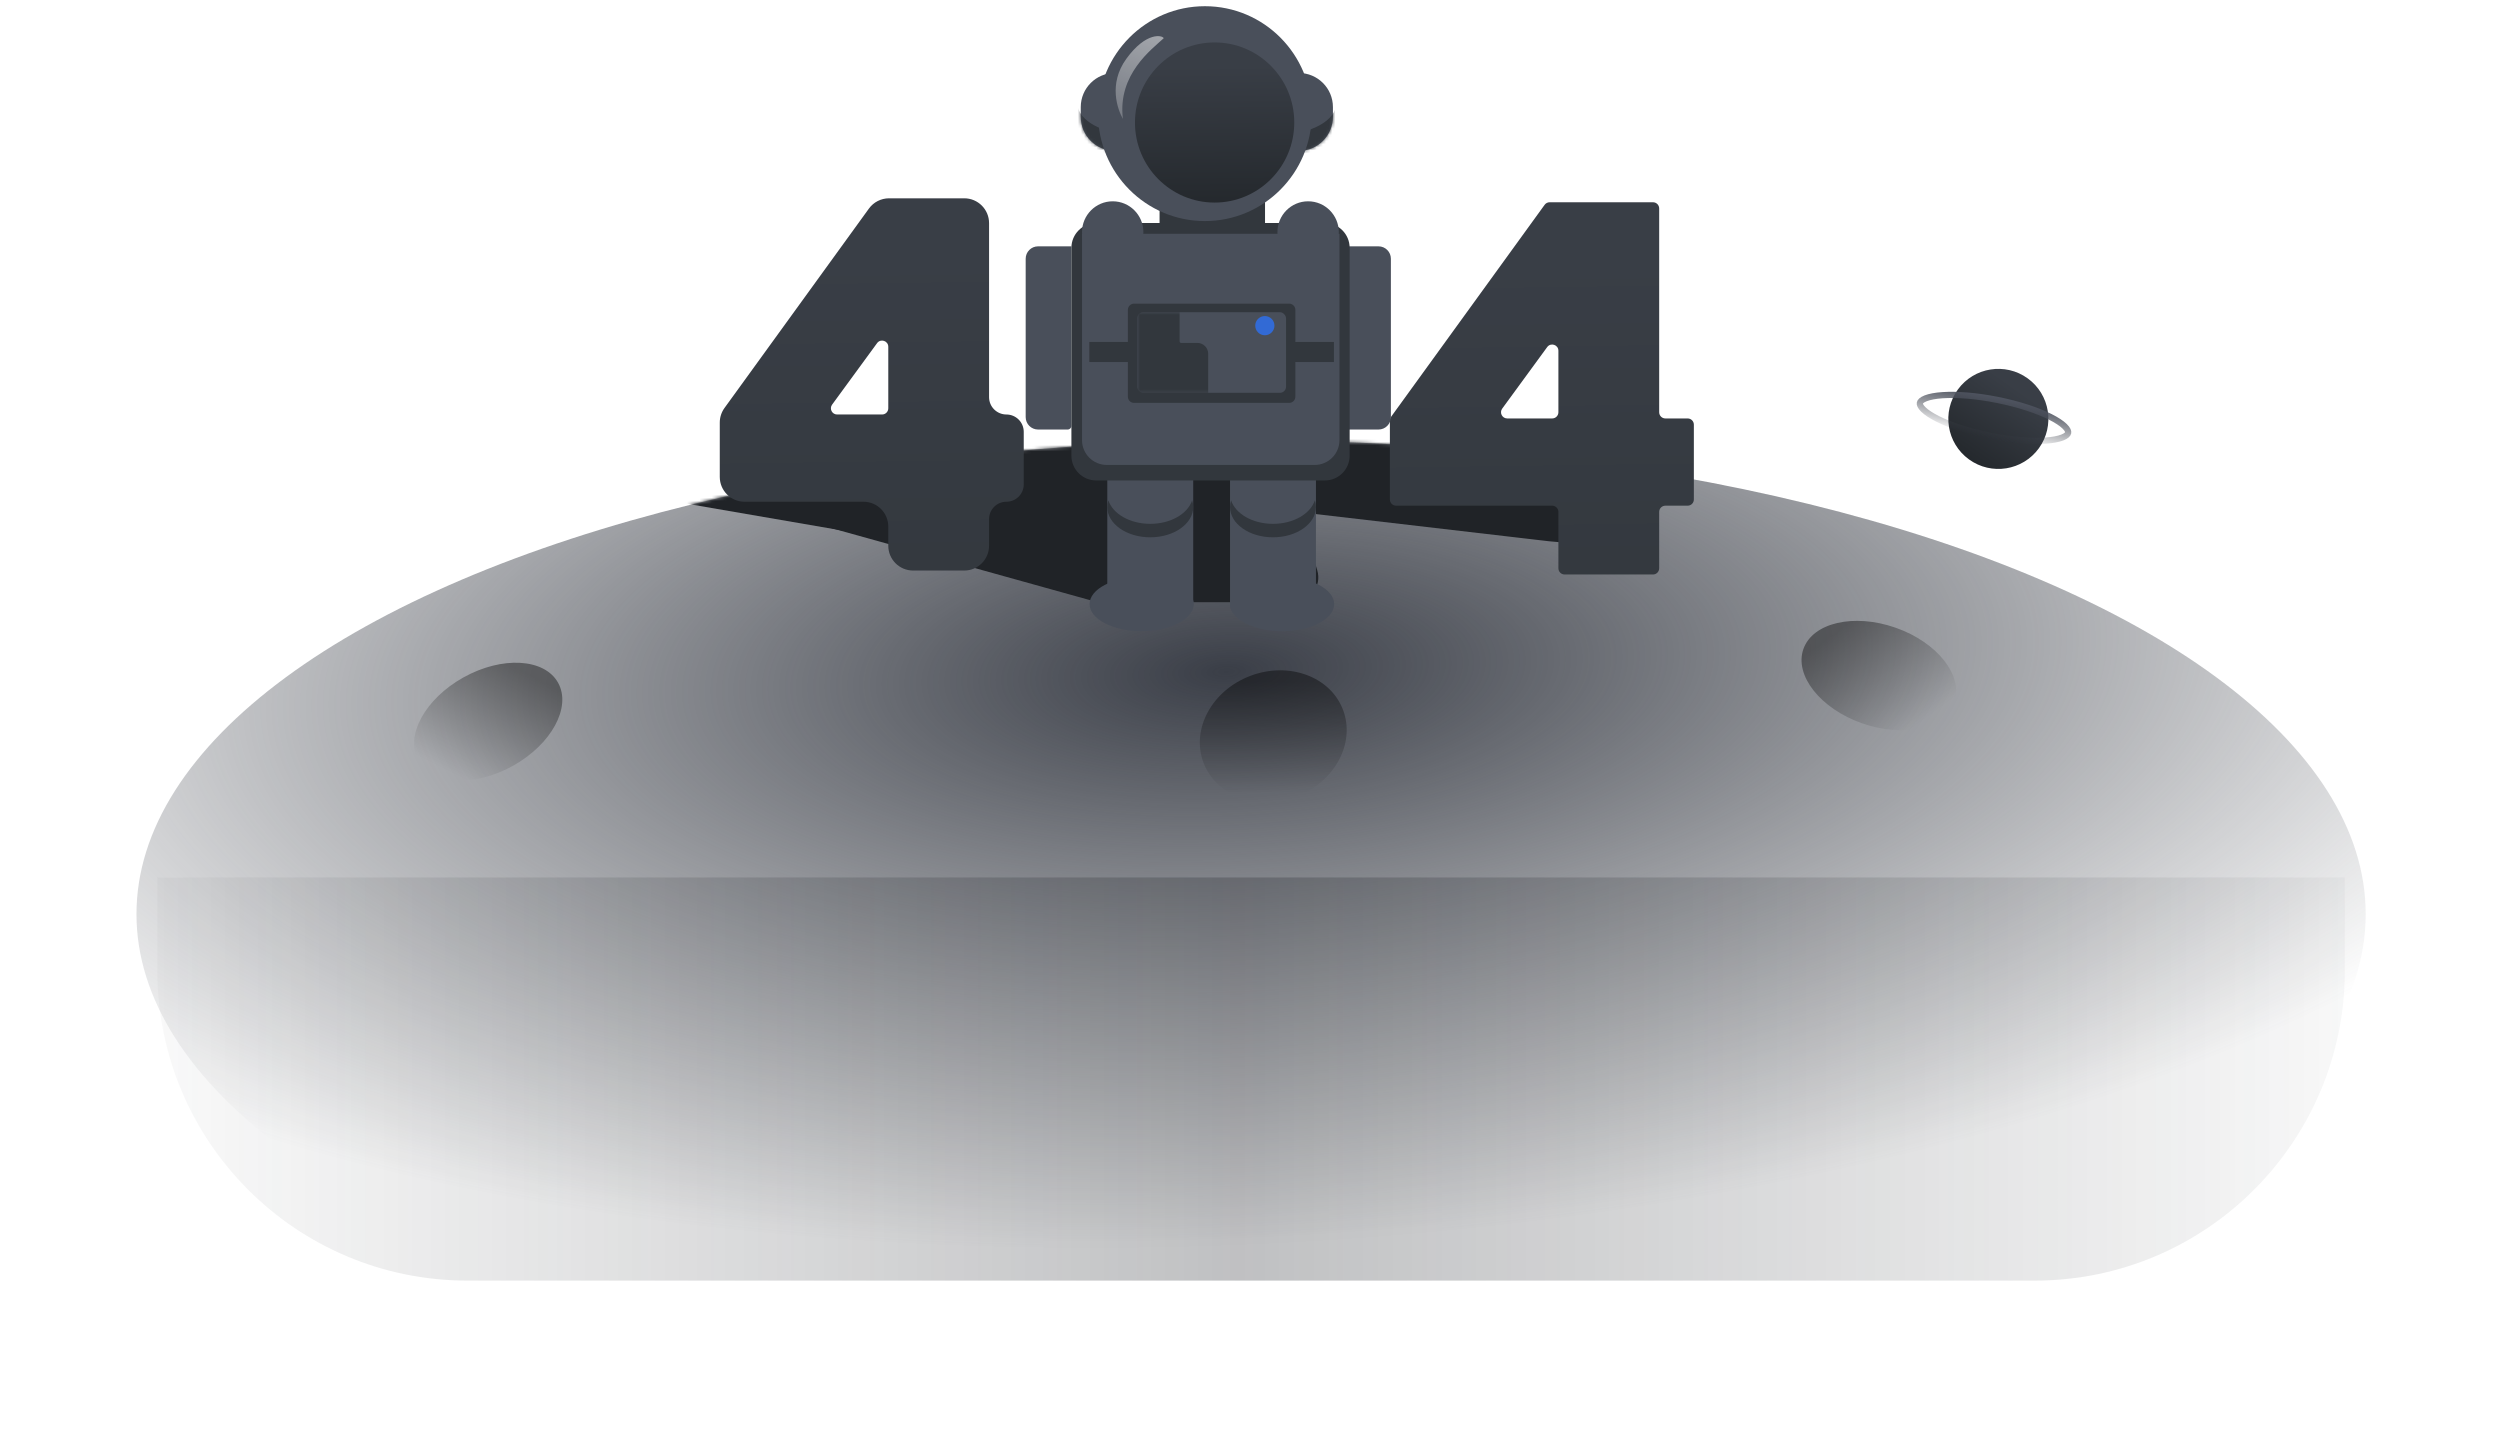 <svg width="806" height="463" viewBox="0 0 806 463" fill="none" xmlns="http://www.w3.org/2000/svg">
<ellipse cx="403.349" cy="294.725" rx="359.349" ry="152.723" fill="url(#paint0_radial_9807_18420)"/>
<mask id="mask0_9807_18420" style="mask-type:alpha" maskUnits="userSpaceOnUse" x="44" y="142" width="719" height="306">
<ellipse cx="403.349" cy="294.725" rx="359.349" ry="152.723" fill="url(#paint1_radial_9807_18420)"/>
</mask>
<g mask="url(#mask0_9807_18420)">
<ellipse opacity="0.4" cx="605.745" cy="217.787" rx="25.785" ry="16.331" transform="rotate(19.353 605.745 217.787)" fill="url(#paint2_linear_9807_18420)"/>
<ellipse opacity="0.4" cx="410.499" cy="237.378" rx="20.833" ry="24.05" transform="rotate(69.311 410.499 237.378)" fill="url(#paint3_linear_9807_18420)"/>
<ellipse opacity="0.4" cx="25.785" cy="16.331" rx="25.785" ry="16.331" transform="matrix(-0.874 0.486 0.486 0.874 171.99 205.849)" fill="url(#paint4_linear_9807_18420)"/>
<path d="M353.502 194.065C353.711 194.123 353.927 194.152 354.145 194.152L417.022 194.153C422.395 194.154 426.24 188.963 424.676 183.824L408.249 129.856L230.64 159.864L353.502 194.065Z" fill="url(#paint5_linear_9807_18420)"/>
<path d="M499.351 174.496L527.751 177.025C530.024 177.227 531.268 174.439 529.599 172.882L472.666 119.795L291.611 150.285L499.351 174.496Z" fill="url(#paint6_linear_9807_18420)"/>
<path d="M281.236 172.716L309.636 175.244C311.91 175.447 313.154 172.658 311.485 171.102L254.552 118.015L113.584 143.806L281.236 172.716Z" fill="url(#paint7_linear_9807_18420)"/>
</g>
<circle cx="644.27" cy="135.055" r="16.13" transform="rotate(35.932 644.27 135.055)" fill="url(#paint8_linear_9807_18420)"/>
<path d="M666.773 139.541C666.69 139.954 666.241 140.523 664.904 141.046C663.617 141.549 661.762 141.9 659.435 142.056C654.797 142.367 648.515 141.884 641.704 140.514C634.893 139.144 628.913 137.159 624.756 135.079C622.67 134.036 621.096 132.994 620.103 132.032C619.072 131.033 618.879 130.335 618.962 129.922C619.045 129.509 619.493 128.94 620.831 128.417C622.118 127.914 623.973 127.562 626.299 127.406C630.938 127.096 637.22 127.578 644.031 128.948C650.842 130.319 656.821 132.303 660.979 134.383C663.064 135.427 664.639 136.468 665.631 137.43C666.663 138.43 666.856 139.128 666.773 139.541Z" stroke="url(#paint9_linear_9807_18420)" stroke-width="2"/>
<g opacity="0.3" filter="url(#filter0_f_9807_18420)">
<path d="M50.721 282.885H755.978V312.869C755.978 368.098 711.207 412.869 655.978 412.869H150.721C95.492 412.869 50.721 368.098 50.721 312.869V282.885Z" fill="url(#paint10_linear_9807_18420)"/>
</g>
<path d="M544.1 134.908C545.204 134.908 546.1 135.803 546.1 136.908V161.032C546.1 162.137 545.204 163.032 544.1 163.032H536.92C535.815 163.032 534.92 163.928 534.92 165.032V183.218C534.92 184.322 534.024 185.218 532.92 185.218H504.428C503.323 185.218 502.428 184.322 502.428 183.218V165.032C502.428 163.928 501.532 163.032 500.428 163.032H450.1C448.995 163.032 448.1 162.137 448.1 161.032V135.556C448.1 135.134 448.233 134.724 448.48 134.383L497.986 66.034C498.362 65.514 498.964 65.207 499.606 65.207H532.92C534.024 65.207 534.92 66.103 534.92 67.207V132.908C534.92 134.012 535.815 134.908 536.92 134.908H544.1ZM500.428 134.908C501.532 134.908 502.428 134.012 502.428 132.908V113.081C502.428 111.146 499.955 110.339 498.813 111.9L484.315 131.727C483.349 133.048 484.293 134.908 485.93 134.908H500.428Z" fill="url(#paint11_linear_9807_18420)"/>
<path d="M324.465 133.634C327.552 133.634 330.055 136.137 330.055 139.224V156.169C330.055 159.256 327.552 161.759 324.465 161.759C321.378 161.759 318.875 164.262 318.875 167.349V175.944C318.875 180.363 315.293 183.944 310.875 183.944H294.383C289.965 183.944 286.383 180.363 286.383 175.944V169.759C286.383 165.341 282.801 161.759 278.383 161.759H240.055C235.637 161.759 232.055 158.177 232.055 153.759V136.227C232.055 134.542 232.587 132.899 233.576 131.534L280.144 67.241C281.649 65.163 284.058 63.934 286.623 63.934H310.875C315.293 63.934 318.875 67.515 318.875 71.934V128.044C318.875 131.131 321.378 133.634 324.465 133.634ZM284.383 133.634C285.487 133.634 286.383 132.739 286.383 131.634V111.807C286.383 109.873 283.91 109.065 282.769 110.627L268.27 130.454C267.304 131.775 268.248 133.634 269.885 133.634H284.383Z" fill="url(#paint12_linear_9807_18420)"/>
<ellipse cx="368.07" cy="194.76" rx="16.79" ry="8.744" fill="#494F5A"/>
<ellipse cx="413.354" cy="194.76" rx="16.79" ry="8.744" fill="#494F5A"/>
<path d="M396.562 141.403H424.261V195.145C424.261 197.132 422.651 198.742 420.664 198.742H400.159C398.172 198.742 396.562 197.132 396.562 195.145V141.403Z" fill="#494F5A"/>
<path fill-rule="evenodd" clip-rule="evenodd" d="M423.918 161.295C422.517 165.642 417.002 168.887 410.412 168.887C403.821 168.887 398.306 165.642 396.906 161.295C396.681 161.993 396.562 162.72 396.562 163.466C396.562 168.859 402.763 173.23 410.412 173.23C418.061 173.23 424.261 168.859 424.261 163.466C424.261 162.72 424.143 161.993 423.918 161.295Z" fill="#32373D"/>
<path d="M356.994 141.403H384.694V195.145C384.694 197.132 383.083 198.742 381.097 198.742H360.592C358.605 198.742 356.994 197.132 356.994 195.145V141.403Z" fill="#494F5A"/>
<path fill-rule="evenodd" clip-rule="evenodd" d="M384.346 161.295C382.946 165.642 377.431 168.887 370.84 168.887C364.25 168.887 358.735 165.642 357.334 161.295C357.109 161.993 356.99 162.72 356.99 163.466C356.99 168.859 363.191 173.23 370.84 173.23C378.489 173.23 384.69 168.859 384.69 163.466C384.69 162.72 384.571 161.993 384.346 161.295Z" fill="#32373D"/>
<path d="M345.423 79.418H334.678C332.469 79.418 330.678 81.208 330.678 83.418V134.482C330.678 136.691 332.469 138.482 334.678 138.482H344.224C344.886 138.482 345.423 137.945 345.423 137.283V79.418Z" fill="#494F5A"/>
<path d="M433.678 79.417H444.423C446.632 79.417 448.423 81.208 448.423 83.417V134.482C448.423 136.691 446.632 138.482 444.423 138.482H434.877C434.215 138.482 433.678 137.945 433.678 137.283V79.417Z" fill="#494F5A"/>
<path d="M345.421 79.901C345.421 75.483 349.002 71.901 353.421 71.901H427.125C431.544 71.901 435.125 75.483 435.125 79.901V146.901C435.125 151.319 431.544 154.901 427.125 154.901H353.421C349.002 154.901 345.421 151.319 345.421 146.901V79.901Z" fill="#32373D"/>
<path d="M348.844 75.368H431.844V141.901C431.844 146.319 428.263 149.901 423.844 149.901H356.844C352.426 149.901 348.844 146.319 348.844 141.901V75.368Z" fill="#494F5A"/>
<ellipse cx="421.738" cy="74.845" rx="9.893" ry="9.945" fill="#494F5A"/>
<ellipse cx="358.738" cy="74.845" rx="9.893" ry="9.945" fill="#494F5A"/>
<rect x="373.845" y="55.903" width="34" height="16" fill="#32373D"/>
<path d="M416.593 23.527H418.737C424.812 23.527 429.737 28.452 429.737 34.527V37.652C429.737 43.727 424.812 48.652 418.737 48.652H416.593V23.527Z" fill="#494F5A"/>
<mask id="mask1_9807_18420" style="mask-type:alpha" maskUnits="userSpaceOnUse" x="416" y="23" width="14" height="26">
<path d="M416.592 23.526H418.736C424.811 23.526 429.736 28.451 429.736 34.526V37.651C429.736 43.727 424.811 48.651 418.736 48.651H416.592V23.526Z" fill="#EDF1FF"/>
</mask>
<g mask="url(#mask1_9807_18420)">
<path d="M417.395 43.054C422.925 42.131 431.735 38.909 430.948 31.646C434.153 35.998 440.578 44.914 440.636 45.774C440.694 46.633 435.896 53.989 433.49 57.56C425.531 54.269 411.865 43.977 417.395 43.054Z" fill="#32373D"/>
</g>
<path d="M361.58 23.527H359.435C353.36 23.527 348.435 28.452 348.435 34.527V37.652C348.435 43.727 353.36 48.652 359.435 48.652H361.58V23.527Z" fill="#494F5A"/>
<mask id="mask2_9807_18420" style="mask-type:alpha" maskUnits="userSpaceOnUse" x="348" y="23" width="14" height="26">
<path d="M361.58 23.526H359.435C353.36 23.526 348.435 28.451 348.435 34.526V37.651C348.435 43.727 353.36 48.651 359.435 48.651H361.58V23.526Z" fill="#EDF1FF"/>
</mask>
<g mask="url(#mask2_9807_18420)">
<path d="M360.776 43.054C355.246 42.131 346.436 38.909 347.223 31.646C344.018 35.998 337.593 44.914 337.535 45.774C337.477 46.633 342.275 53.989 344.681 57.56C352.64 54.269 366.306 43.977 360.776 43.054Z" fill="#32373D"/>
</g>
<g filter="url(#filter1_d_9807_18420)">
<ellipse cx="389.462" cy="34.636" rx="34.455" ry="34.636" fill="#494F5A"/>
</g>
<ellipse cx="391.593" cy="39.496" rx="25.68" ry="25.814" fill="url(#paint13_linear_9807_18420)"/>
<path opacity="0.5" d="M362.032 38.339C360.196 23.936 371.47 15.8 375.185 12.319C374.804 11.352 369.525 10.12 363.123 18.965C357.242 27.093 360.336 35.353 362.032 38.339Z" fill="url(#paint14_linear_9807_18420)"/>
<path d="M351.194 110.243H390.625H430.057V116.724H390.625H351.194V110.243Z" fill="#32373D"/>
<path d="M363.625 99.895C363.625 98.79 364.52 97.895 365.625 97.895H415.625C416.73 97.895 417.625 98.79 417.625 99.895V127.895C417.625 128.999 416.73 129.895 415.625 129.895H365.625C364.52 129.895 363.625 128.999 363.625 127.895V99.895Z" fill="#32373D"/>
<rect x="366.625" y="100.649" width="48" height="26" rx="2" fill="#494F5A"/>
<mask id="mask3_9807_18420" style="mask-type:alpha" maskUnits="userSpaceOnUse" x="366" y="100" width="49" height="27">
<rect x="366.625" y="100.649" width="48" height="26" rx="1" fill="#C8CDE9"/>
</mask>
<g mask="url(#mask3_9807_18420)">
<path d="M378.807 110.056V95.378V94.606H357.948V136.026H388.022V114.056C388.022 112.952 387.127 112.056 386.022 112.056H380.807C379.703 112.056 378.807 111.161 378.807 110.056Z" fill="#32373D" stroke="#32373D" stroke-width="3"/>
</g>
<g filter="url(#filter2_i_9807_18420)">
<circle cx="407.786" cy="105.992" r="3.097" fill="#326AD5"/>
</g>
<defs>
<filter id="filter0_f_9807_18420" x="0.721" y="232.885" width="805.257" height="229.984" filterUnits="userSpaceOnUse" color-interpolation-filters="sRGB">
<feFlood flood-opacity="0" result="BackgroundImageFix"/>
<feBlend mode="normal" in="SourceGraphic" in2="BackgroundImageFix" result="shape"/>
<feGaussianBlur stdDeviation="25" result="effect1_foregroundBlur_9807_18420"/>
</filter>
<filter id="filter1_d_9807_18420" x="354.007" y="0" width="69.91" height="71.271" filterUnits="userSpaceOnUse" color-interpolation-filters="sRGB">
<feFlood flood-opacity="0" result="BackgroundImageFix"/>
<feColorMatrix in="SourceAlpha" type="matrix" values="0 0 0 0 0 0 0 0 0 0 0 0 0 0 0 0 0 0 127 0" result="hardAlpha"/>
<feOffset dx="-1" dy="2"/>
<feColorMatrix type="matrix" values="0 0 0 0 0.196 0 0 0 0 0.216 0 0 0 0 0.239 0 0 0 1 0"/>
<feBlend mode="normal" in2="BackgroundImageFix" result="effect1_dropShadow_9807_18420"/>
<feBlend mode="normal" in="SourceGraphic" in2="effect1_dropShadow_9807_18420" result="shape"/>
</filter>
<filter id="filter2_i_9807_18420" x="404.689" y="102.895" width="6.195" height="6.195" filterUnits="userSpaceOnUse" color-interpolation-filters="sRGB">
<feFlood flood-opacity="0" result="BackgroundImageFix"/>
<feBlend mode="normal" in="SourceGraphic" in2="BackgroundImageFix" result="shape"/>
<feColorMatrix in="SourceAlpha" type="matrix" values="0 0 0 0 0 0 0 0 0 0 0 0 0 0 0 0 0 0 127 0" result="hardAlpha"/>
<feOffset dy="-1"/>
<feComposite in2="hardAlpha" operator="arithmetic" k2="-1" k3="1"/>
<feColorMatrix type="matrix" values="0 0 0 0 0.125 0 0 0 0 0.302 0 0 0 0 0.69 0 0 0 1 0"/>
<feBlend mode="normal" in2="shape" result="effect1_innerShadow_9807_18420"/>
</filter>
<radialGradient id="paint0_radial_9807_18420" cx="0" cy="0" r="1" gradientUnits="userSpaceOnUse" gradientTransform="translate(395.625 216.267) rotate(87.617) scale(185.763 465.256)">
<stop stop-color="#3A3E47"/>
<stop offset="1" stop-color="#3A3E47" stop-opacity="0"/>
</radialGradient>
<radialGradient id="paint1_radial_9807_18420" cx="0" cy="0" r="1" gradientUnits="userSpaceOnUse" gradientTransform="translate(395.625 216.267) rotate(87.334) scale(166.019 415.807)">
<stop stop-color="#22262A"/>
<stop offset="1" stop-color="#22262A"/>
</radialGradient>
<linearGradient id="paint2_linear_9807_18420" x1="585.232" y1="213.536" x2="617.691" y2="235.878" gradientUnits="userSpaceOnUse">
<stop/>
<stop offset="1" stop-opacity="0"/>
</linearGradient>
<linearGradient id="paint3_linear_9807_18420" x1="393.925" y1="231.119" x2="427.752" y2="243.893" gradientUnits="userSpaceOnUse">
<stop/>
<stop offset="1" stop-opacity="0"/>
</linearGradient>
<linearGradient id="paint4_linear_9807_18420" x1="5.272" y1="12.08" x2="37.731" y2="34.423" gradientUnits="userSpaceOnUse">
<stop/>
<stop offset="1" stop-opacity="0"/>
</linearGradient>
<linearGradient id="paint5_linear_9807_18420" x1="377.197" y1="224.636" x2="317.142" y2="124.9" gradientUnits="userSpaceOnUse">
<stop stop-color="#202327"/>
<stop offset="1" stop-color="#202327"/>
</linearGradient>
<linearGradient id="paint6_linear_9807_18420" x1="459.805" y1="222.745" x2="391.619" y2="109.506" gradientUnits="userSpaceOnUse">
<stop stop-color="#202327"/>
<stop offset="1" stop-color="#202327"/>
</linearGradient>
<linearGradient id="paint7_linear_9807_18420" x1="255.875" y1="212.424" x2="195.319" y2="111.855" gradientUnits="userSpaceOnUse">
<stop stop-color="#202327"/>
<stop offset="1" stop-color="#202327"/>
</linearGradient>
<linearGradient id="paint8_linear_9807_18420" x1="646.553" y1="154.588" x2="646.209" y2="123.695" gradientUnits="userSpaceOnUse">
<stop stop-color="#22262A"/>
<stop offset="1" stop-color="#393E46"/>
</linearGradient>
<linearGradient id="paint9_linear_9807_18420" x1="641.463" y1="127.412" x2="638.742" y2="140.938" gradientUnits="userSpaceOnUse">
<stop stop-color="#4F5460"/>
<stop offset="1" stop-color="#3A3E47" stop-opacity="0"/>
</linearGradient>
<linearGradient id="paint10_linear_9807_18420" x1="14.551" y1="306.032" x2="803.87" y2="306.032" gradientUnits="userSpaceOnUse">
<stop stop-color="#2B2E33" stop-opacity="0"/>
<stop offset="0.487" stop-color="#2A2D33"/>
<stop offset="1" stop-color="#2B2E33" stop-opacity="0"/>
</linearGradient>
<linearGradient id="paint11_linear_9807_18420" x1="504.034" y1="197.88" x2="502.466" y2="82.959" gradientUnits="userSpaceOnUse">
<stop stop-color="#33383E"/>
<stop offset="1" stop-color="#393E46"/>
</linearGradient>
<linearGradient id="paint12_linear_9807_18420" x1="287.989" y1="196.607" x2="286.421" y2="81.685" gradientUnits="userSpaceOnUse">
<stop stop-color="#33383E"/>
<stop offset="1" stop-color="#393E46"/>
</linearGradient>
<linearGradient id="paint13_linear_9807_18420" x1="395.227" y1="70.758" x2="394.674" y2="21.315" gradientUnits="userSpaceOnUse">
<stop stop-color="#22262A"/>
<stop offset="1" stop-color="#393E46"/>
</linearGradient>
<linearGradient id="paint14_linear_9807_18420" x1="374.064" y1="10.66" x2="348.591" y2="71.216" gradientUnits="userSpaceOnUse">
<stop stop-color="white"/>
<stop offset="0.922" stop-color="white" stop-opacity="0"/>
</linearGradient>
</defs>
</svg>

